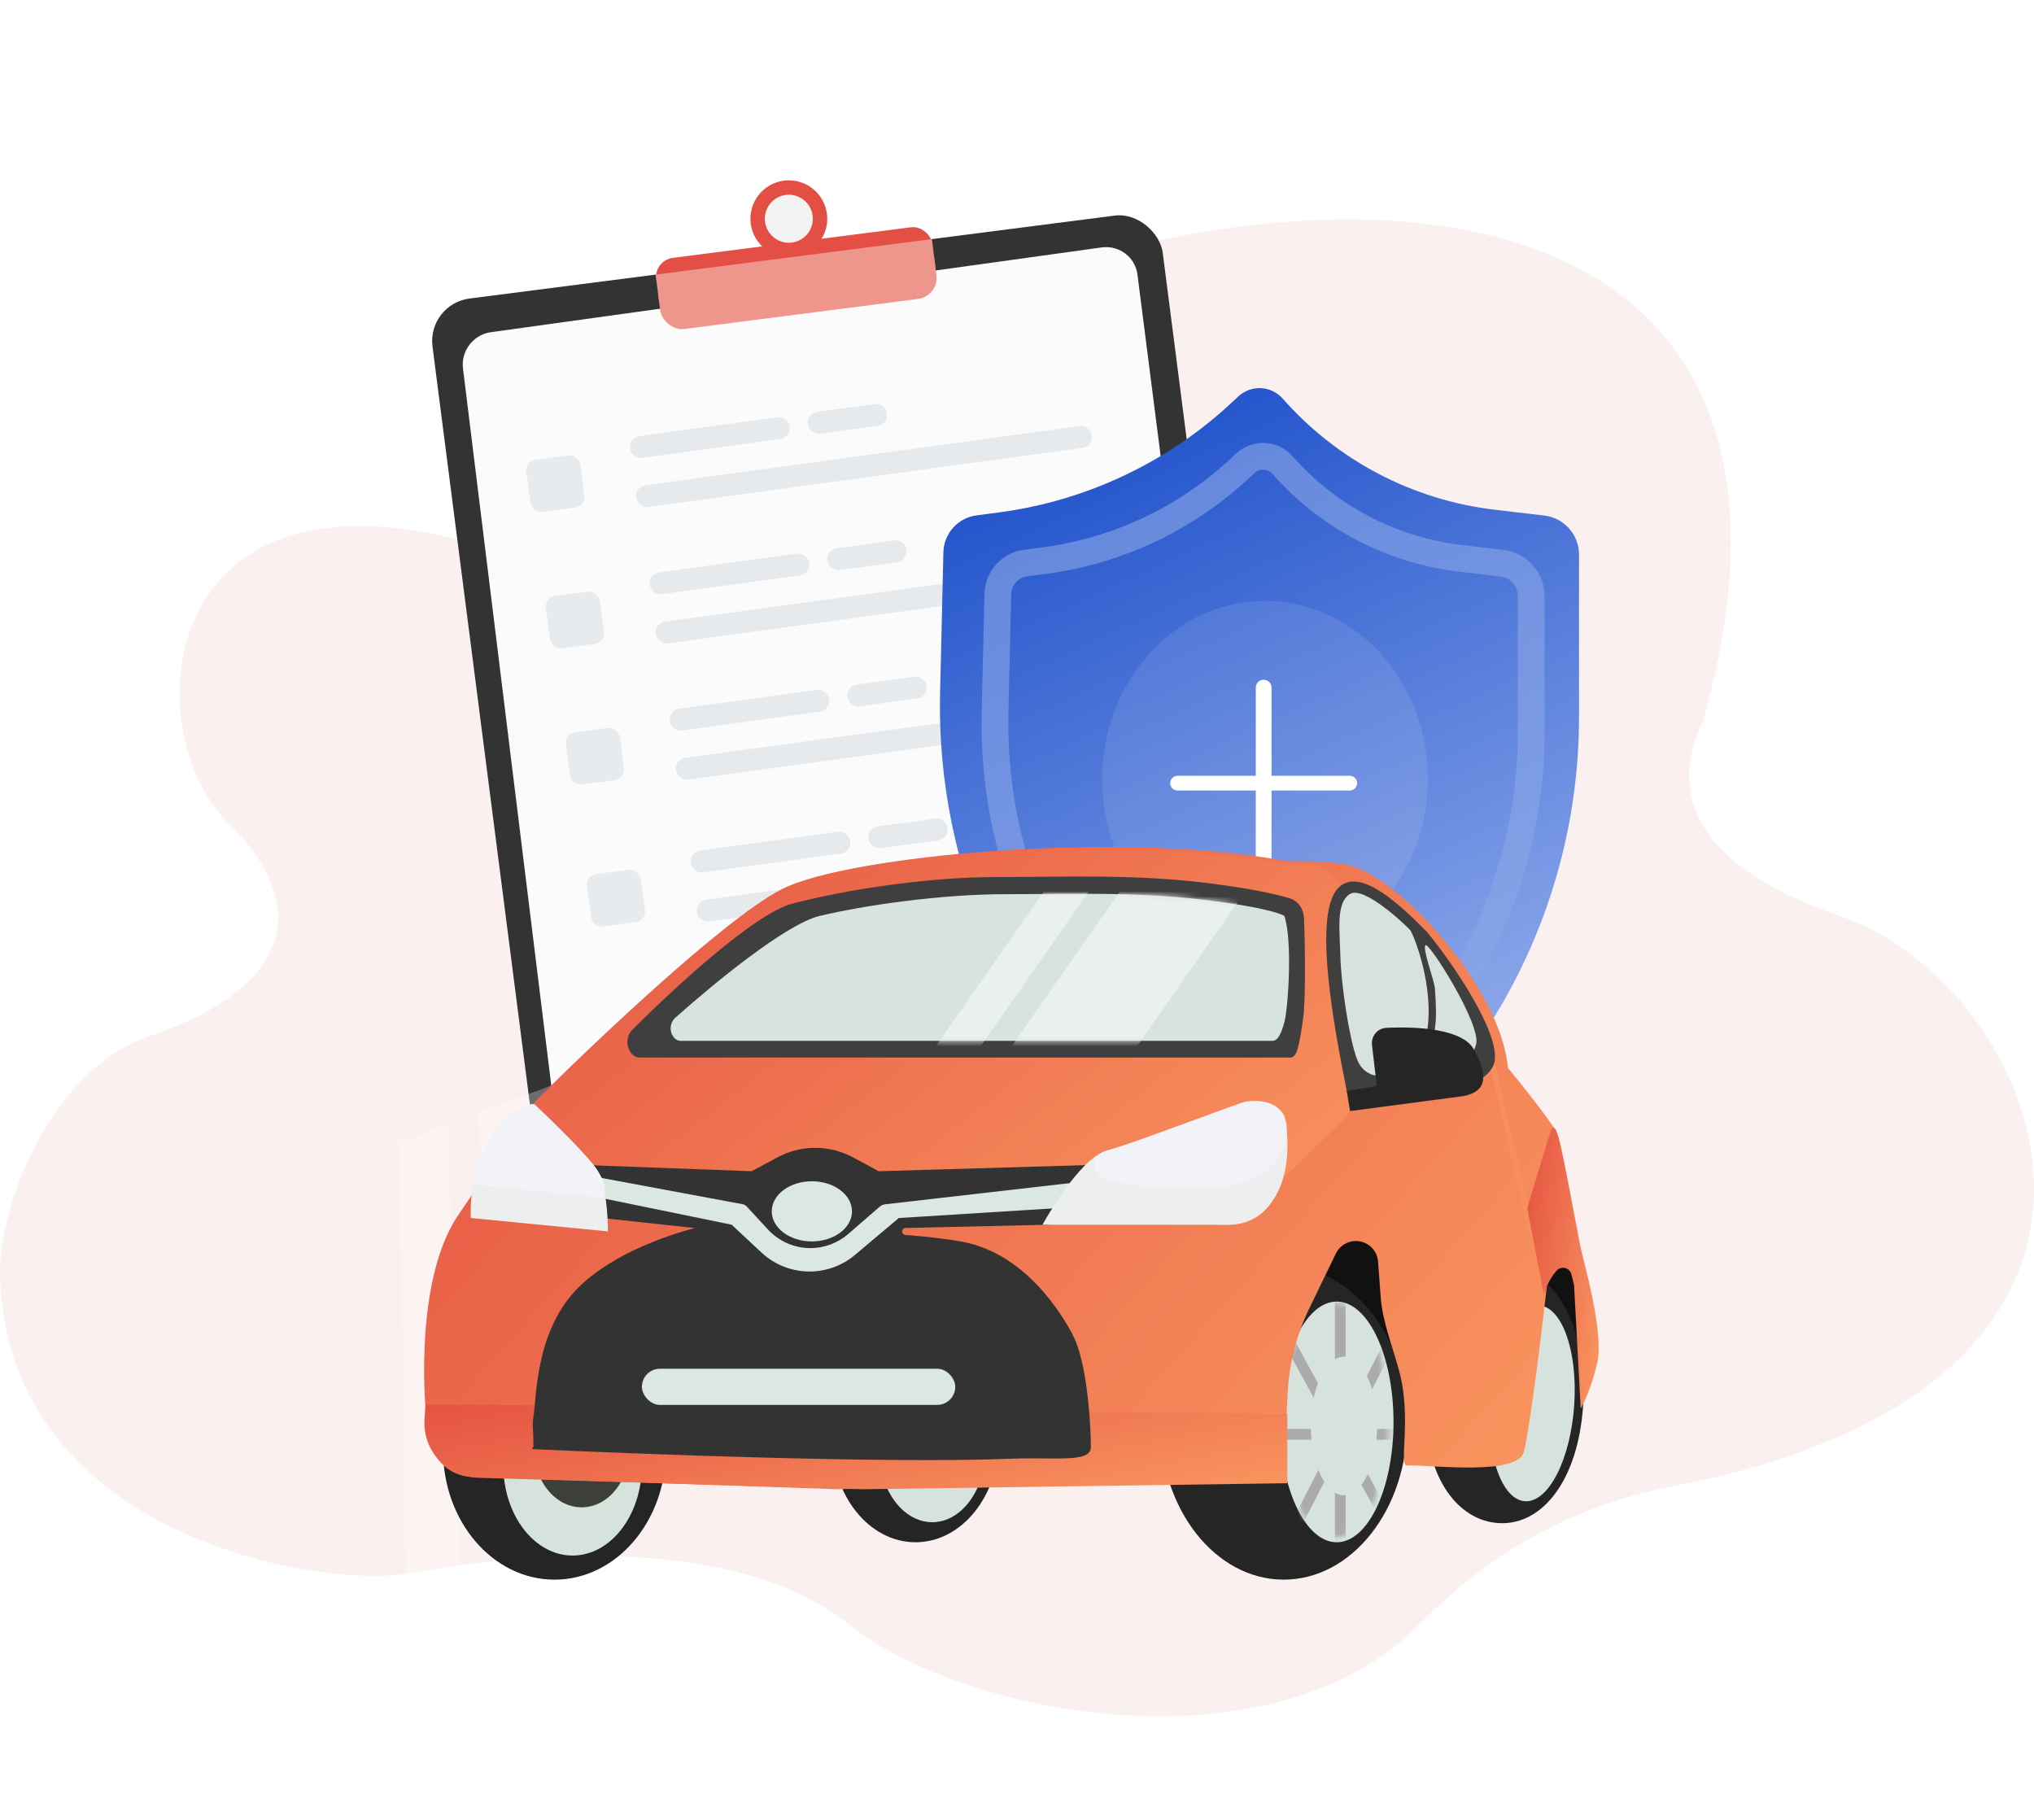 <svg width="380" height="340" viewBox="0 0 380 340" fill="none" xmlns="http://www.w3.org/2000/svg">
<g clip-path="url(#clip0_2004_7167)">
<rect width="380" height="340" fill="white"/>
<path fill-rule="evenodd" clip-rule="evenodd" d="M127.911 90.079C181.335 32.409 355.648 2.2 318.099 134.934C313.011 145.41 312.909 160.566 344.048 171.245C380.685 183.809 411.88 255.523 318.099 276.516C317.228 276.711 316.229 276.91 315.116 277.133C304.919 279.167 285.102 283.121 265.286 303.368C237.811 331.44 180.114 320.761 158.439 303.368C136.764 285.975 95.246 290.462 76.625 293.909C60.14 296.96 0.611 287.196 0 237.459C1.86327e-05 225.56 9.158 199.928 28.085 193.519C53.551 184.897 59.013 169.827 42.739 153.852C25.643 137.07 28.696 87.335 84.257 100.454C84.671 100.552 85.093 100.653 85.522 100.756C96.566 103.396 112.128 107.116 127.911 90.079ZM92.787 70.826C99.857 66.279 116.342 62.944 120.146 72.948C121.389 76.217 118.902 85.678 103.238 91.437C99.242 92.907 90.83 90.528 88.483 82.041C87.868 79.818 88.799 73.391 92.787 70.826Z" fill="#FAF0EF"/>
<mask id="mask0_2004_7167" style="mask-type:alpha" maskUnits="userSpaceOnUse" x="4" y="-88" width="376" height="409">
<path fill-rule="evenodd" clip-rule="evenodd" d="M115 -49.5C168.424 -123.533 364.549 -91.897 327 78.5L326.96 78.605C321.866 92.071 312.99 115.531 344.048 129.205C380.685 145.335 411.88 247.55 318.099 274.5C309.246 277.044 298.214 280.682 261.5 305C224.786 329.319 184.5 321.001 159.5 305C134.5 289 122.622 286.075 104 290.5C87.515 294.417 4.611 305.85 4 242C4 226.724 9.158 166.027 28.085 157.8C53.551 146.731 59.013 127.385 42.739 106.877C25.643 85.333 21.064 2.658 76.625 19.5C82.952 21.418 89.206 6.12 96.45 -11.601C101.917 -24.974 107.948 -39.727 115 -49.5Z" fill="#84FF4A"/>
</mask>
<g mask="url(#mask0_2004_7167)">
<rect x="79.781" y="56.791" width="137.543" height="181.796" rx="8" transform="rotate(-7.324 79.781 56.791)" fill="#333333"/>
<g filter="url(#filter0_d_2004_7167)">
<path d="M86.495 68.82C86.092 65.543 88.435 62.516 91.729 62.059L205.814 46.226C209.097 45.771 212.088 48.041 212.505 51.305L229.327 182.919L231.596 206.765C231.9 209.962 229.614 212.87 226.417 213.353L204.781 216.62L112.295 229.21C109.007 229.658 106.019 227.373 105.616 224.102L86.495 68.82Z" fill="#FBFBFB"/>
</g>
<rect width="71.332" height="42.871" rx="4" transform="matrix(0.994 -0.138 0.121 0.989 135.52 77.692)" fill="#FBFBFB"/>
<rect width="30.065" height="4.113" rx="2" transform="matrix(0.991 -0.135 0.123 0.992 117.47 81.737)" fill="#B8C3CC" fill-opacity="0.29"/>
<rect width="14.924" height="4.113" rx="2" transform="matrix(0.991 -0.135 0.123 0.992 150.664 77.228)" fill="#B8C3CC" fill-opacity="0.29"/>
<rect width="85.898" height="4.113" rx="2" transform="matrix(0.991 -0.135 0.123 0.992 118.61 90.92)" fill="#B8C3CC" fill-opacity="0.29"/>
<rect x="98.075" y="86.129" width="10.17" height="9.853" rx="2" transform="rotate(-7.467 98.075 86.129)" fill="#E7EBED"/>
<rect width="30.065" height="4.113" rx="2" transform="matrix(0.991 -0.135 0.123 0.992 121.12 107.211)" fill="#B8C3CC" fill-opacity="0.29"/>
<rect width="14.924" height="4.113" rx="2" transform="matrix(0.991 -0.135 0.123 0.992 154.316 102.702)" fill="#B8C3CC" fill-opacity="0.29"/>
<rect width="85.898" height="4.113" rx="2" transform="matrix(0.991 -0.135 0.123 0.992 122.261 116.394)" fill="#B8C3CC" fill-opacity="0.29"/>
<rect x="101.724" y="111.604" width="10.17" height="9.853" rx="2" transform="rotate(-7.467 101.724 111.604)" fill="#E7EBED"/>
<rect width="30.065" height="4.113" rx="2" transform="matrix(0.991 -0.135 0.123 0.992 124.875 132.662)" fill="#B8C3CC" fill-opacity="0.29"/>
<rect width="14.924" height="4.113" rx="2" transform="matrix(0.991 -0.135 0.123 0.992 158.07 128.153)" fill="#B8C3CC" fill-opacity="0.29"/>
<rect width="85.898" height="4.113" rx="2" transform="matrix(0.991 -0.135 0.123 0.992 126.016 141.844)" fill="#B8C3CC" fill-opacity="0.29"/>
<rect x="105.48" y="137.055" width="10.17" height="9.853" rx="2" transform="rotate(-7.467 105.48 137.055)" fill="#E7EBED"/>
<rect width="30.065" height="4.113" rx="2" transform="matrix(0.991 -0.135 0.123 0.992 128.787 159.173)" fill="#B8C3CC" fill-opacity="0.29"/>
<rect width="14.924" height="4.113" rx="2" transform="matrix(0.991 -0.135 0.123 0.992 161.982 154.665)" fill="#B8C3CC" fill-opacity="0.29"/>
<rect width="85.898" height="4.113" rx="2" transform="matrix(0.991 -0.135 0.123 0.992 129.928 168.356)" fill="#B8C3CC" fill-opacity="0.29"/>
<rect x="109.392" y="163.567" width="10.17" height="9.853" rx="2" transform="rotate(-7.467 109.392 163.567)" fill="#E7EBED"/>
<rect x="122.487" y="51.302" width="52.027" height="10.764" rx="4" transform="rotate(-7.324 122.487 51.302)" fill="#EE958C"/>
<rect x="122.144" y="48.633" width="52.027" height="7.176" rx="3.588" transform="rotate(-7.324 122.144 48.633)" fill="#E34F44"/>
<rect x="122.487" y="51.302" width="52.027" height="5.382" transform="rotate(-7.324 122.487 51.302)" fill="#EE958C"/>
<circle cx="147.373" cy="40.867" r="7.176" transform="rotate(-7.324 147.373 40.867)" fill="#E34F44"/>
<circle cx="147.373" cy="40.867" r="4.485" transform="rotate(-7.324 147.373 40.867)" fill="#F2F2F2"/>
<path d="M230.194 75.143L231.342 74.071C233.727 71.843 237.48 72.025 239.639 74.474C249.829 86.033 263.929 93.424 279.233 95.227L288.521 96.322C292.216 96.757 295 99.889 295 103.61L295 133.923C295 174.557 272.042 211.704 235.697 229.874C197.991 210.688 174.636 171.571 175.634 129.276L176.25 103.17C176.333 99.668 178.955 96.748 182.428 96.289L186.594 95.739C202.918 93.584 218.162 86.384 230.194 75.143Z" fill="url(#paint0_linear_2004_7167)"/>
<path d="M231.683 87.459L232.646 86.559C234.647 84.69 237.796 84.843 239.607 86.897C248.157 96.596 259.987 102.797 272.828 104.31L280.621 105.229C283.722 105.594 286.058 108.222 286.058 111.344L286.058 136.778C286.058 170.871 266.795 202.039 236.3 217.285C204.663 201.187 185.067 168.366 185.905 132.879L186.422 110.974C186.491 108.036 188.691 105.586 191.605 105.201L195.1 104.74C208.797 102.932 221.587 96.89 231.683 87.459Z" stroke="#89A4E7" stroke-opacity="0.62" stroke-width="5"/>
<ellipse cx="236.331" cy="145.54" rx="30.427" ry="33.27" fill="#F2F3F9" fill-opacity="0.11"/>
<path fill-rule="evenodd" clip-rule="evenodd" d="M236.081 126.996C235.268 126.996 234.609 127.655 234.609 128.468L234.609 144.935L220.003 144.935C219.241 144.935 218.623 145.553 218.623 146.315C218.623 147.078 219.241 147.695 220.003 147.695L234.609 147.695L234.609 163.703C234.609 164.516 235.268 165.175 236.081 165.175C236.894 165.175 237.554 164.516 237.554 163.703L237.554 147.695L252.16 147.695C252.922 147.695 253.54 147.078 253.54 146.315C253.54 145.553 252.922 144.935 252.16 144.935L237.554 144.935L237.554 128.468C237.554 127.655 236.894 126.996 236.081 126.996Z" fill="white"/>
</g>
<path d="M89.474 207.835L109.237 200.495L114.883 304.25L93.003 307.074L89.474 207.835Z" fill="white" fill-opacity="0.28"/>
<path d="M74.652 213.421L83.828 209.892L86.651 320L76.064 318.588L74.652 213.421Z" fill="white" fill-opacity="0.28"/>
<path d="M237.86 224.436L291.569 224.436L297.189 243.796L295.94 257.535L237.86 255.662L237.86 224.436Z" fill="#111111"/>
<ellipse cx="103.599" cy="270.914" rx="20.829" ry="24.207" fill="#252525"/>
<ellipse cx="239.831" cy="265.847" rx="23.081" ry="29.273" fill="#252525"/>
<ellipse cx="171.037" cy="268.776" rx="15.613" ry="19.36" fill="#252525"/>
<path d="M295.761 262.64C294.831 276.438 288.257 284.892 280.18 284.566C272.104 284.241 265.583 275.26 266.513 261.461C267.444 247.663 274.745 236.741 282.822 237.066C290.898 237.391 296.692 248.841 295.761 262.64Z" fill="#252525"/>
<ellipse cx="106.976" cy="273.729" rx="12.948" ry="16.888" fill="#D6E2DC"/>
<ellipse cx="174.16" cy="270.65" rx="9.992" ry="13.739" fill="#D6E2DC"/>
<ellipse rx="7.895" ry="18.334" transform="matrix(0.999 0.04 -0.067 0.998 286.215 262.176)" fill="#D6E2DC"/>
<ellipse cx="249.726" cy="265.654" rx="10.617" ry="22.483" fill="#D6E2DC"/>
<mask id="mask1_2004_7167" style="mask-type:alpha" maskUnits="userSpaceOnUse" x="239" y="243" width="21" height="45">
<ellipse cx="249.401" cy="265.284" rx="10.133" ry="21.955" fill="#D6E2DC"/>
</mask>
<g mask="url(#mask1_2004_7167)">
<line x1="250.401" y1="243.33" x2="250.401" y2="288.365" stroke="#ABABAB" stroke-width="2"/>
<line x1="260.423" y1="249.417" x2="241.283" y2="286.571" stroke="#ABABAB" stroke-width="2"/>
<line x1="239.019" y1="247.353" x2="258.159" y2="282.255" stroke="#ABABAB" stroke-width="2"/>
<line x1="261.786" y1="267.974" x2="237.017" y2="267.974" stroke="#ABABAB" stroke-width="2"/>
</g>
<ellipse cx="251.09" cy="266.41" rx="6.192" ry="12.948" fill="#D6E2DC"/>
<ellipse cx="108.665" cy="270.351" rx="9.007" ry="11.259" fill="#3D4039"/>
<path d="M79.997 268.226L80.736 270.443C81.793 273.615 84.712 275.795 88.054 275.908L156.188 278.218L239.734 276.895L240.565 260.274C240.841 254.758 242.225 249.353 244.635 244.383L249.574 234.197C250.399 232.494 252.271 231.565 254.126 231.936C255.955 232.301 257.316 233.842 257.454 235.702L257.94 242.266C258.287 246.958 260.105 251.417 261.352 255.953C263.822 264.931 261.257 273.773 262.841 273.773C268.462 273.773 283.45 275.646 284.699 271.275C286.006 266.701 292.818 214.444 290.32 210.697C288.321 207.699 283.172 201.194 281.715 199.529C280.363 184.221 260.66 162.829 251.114 161.434C245.676 160.639 241.33 161.017 239.873 160.809C209.896 155.188 158.686 159.56 145.571 166.43C135.079 171.925 110.806 194.949 99.981 205.774C98.316 208.272 93.112 216.016 85.618 227.008C78.123 237.999 78.748 259.066 79.997 268.226Z" fill="url(#paint1_linear_2004_7167)"/>
<path d="M278.674 198.294L284.866 224.753L288.244 241.641" stroke="#F78F5B"/>
<path d="M79.498 262.47L79.309 265.11C79.074 268.4 80.437 271.603 82.971 273.715C84.733 275.183 86.935 276.018 89.227 276.086L161.124 278.232L240.499 277.106L240.499 264.159L91.882 262.47L79.498 262.47Z" fill="url(#paint2_linear_2004_7167)"/>
<path d="M132.977 225.316L100.808 225.316C99.559 216.156 83.65 227.453 93.008 217.997C100.808 210.116 98.098 208.674 99.764 206.176C110.589 195.351 135.433 171.702 145.925 166.207C159.04 159.337 210.723 155.839 240.7 161.46C242.157 161.668 245.62 160.069 249.506 163.955C255.643 170.092 253.781 181.469 254.324 199.42C257.564 199.42 258.306 201.434 258.592 202.302C259.472 200.472 259.899 199 259.296 201.109C258.767 202.961 258.803 202.941 258.592 202.302C257.683 204.195 256.289 206.47 255.048 205.57C254.009 206.071 252.475 206.52 251.932 208.06C251.847 208.301 251.706 208.52 251.522 208.698L241.704 218.196C236.391 223.336 228.832 225.427 221.632 223.747C218.084 222.919 214.453 222.501 210.81 222.501L195.464 222.501L153.243 225.316L132.977 225.316Z" fill="url(#paint3_linear_2004_7167)"/>
<path d="M108.665 239.952C99.921 248.071 100.282 260.975 99.658 264.722C99.401 266.264 99.658 266.604 99.658 270.351C99.385 270.351 99.364 270.731 99.637 270.743C118.541 271.595 164.962 273.469 189.148 272.524C197.261 272.207 203.802 273.349 203.802 270.351C203.802 266.604 203.239 256.278 200.987 250.648C200.561 249.581 199.878 248.326 199.069 247.012C194.556 239.686 188.023 233.46 179.551 231.952C176.773 231.457 173.358 231.026 169.16 230.724C168.817 230.7 168.539 230.414 168.539 230.071C168.539 229.716 168.823 229.426 169.177 229.418L196.018 228.808L206.635 217.566L164.167 218.815L159.348 216.22C157.182 215.054 154.761 214.444 152.302 214.444C149.842 214.444 147.421 215.054 145.255 216.22L140.436 218.815L106.712 217.566L106.712 226.934L129.819 229.432C124.198 230.889 114.758 234.294 108.665 239.952Z" fill="#333333"/>
<path d="M249.796 166.147C245.321 171.461 249.356 192.543 251.587 203.734C251.845 205.028 252.915 206.008 254.234 206.056C262.978 206.375 276.79 204.161 278.999 199.055C281.107 194.182 271.561 180.084 266.576 174.099C261.879 169.362 253.788 161.408 249.796 166.147Z" fill="#3F3F3F"/>
<path d="M253.529 197.901C254.722 201.032 257.589 201.235 258.873 200.945C260.945 201.152 265.386 199.838 266.578 192.928C268.068 184.29 264.028 174.472 263.468 173.788C262.909 173.105 254.892 165.4 252.22 167.016C249.548 168.632 250.294 173.728 250.419 178.761C250.544 183.795 252.037 193.986 253.529 197.901Z" fill="#D7E2DE"/>
<path d="M268.083 184.784C268.646 192.665 267.793 190.977 268.083 194.354L271.799 197.215C273.041 197.339 274.98 198.035 275.775 195.102C276.769 191.435 267.011 176.025 266.327 176.585C265.644 177.144 267.958 183.022 268.083 184.784Z" fill="#D7E2DE"/>
<path d="M251.6 203.827L252.224 207.574L273.458 204.769C278.111 203.827 277.829 200.522 275.331 196.025C273.232 192.247 264.814 191.732 258.967 192.034C257.309 192.12 256.129 193.616 256.323 195.264L257.22 202.895L251.6 203.827Z" fill="#252525"/>
<path d="M119.563 197.582L141.061 197.582L240.983 197.582C242.232 197.582 242.646 196.043 243.481 190.088C243.86 187.391 243.895 178.315 243.621 171.619C243.55 169.864 242.605 168.333 240.923 167.824C238.401 167.059 233.909 166.058 226.619 165.107C212.255 163.234 199.141 163.858 186.026 163.858C172.911 163.858 157.298 166.356 147.93 168.854C141.076 170.682 126.387 184.141 118.194 192.319C116.976 193.536 116.887 195.469 117.963 196.813C118.352 197.299 118.94 197.582 119.563 197.582Z" fill="#3F3F3F"/>
<path d="M127.196 194.459L146.895 194.459L237.681 194.459C238.816 194.459 239.383 193.005 239.951 190.976C240.639 188.515 241.52 175.776 239.951 171.121C239.194 170.613 235.071 169.294 224.631 168.076C211.58 166.554 199.665 167.062 187.749 167.062C175.833 167.062 161.648 169.091 153.137 171.121C146.927 172.601 133.636 183.48 126.181 190.13C125.073 191.117 124.994 192.811 125.983 193.917C126.292 194.262 126.733 194.459 127.196 194.459Z" fill="#D7E4DD"/>
<path d="M295.316 233.179C291.569 213.82 290.944 208.823 289.695 211.321L285.324 225.685L288.446 241.923C288.857 240.28 289.645 238.755 290.747 237.47L290.794 237.414C291.643 236.424 293.256 236.805 293.572 238.07L294.067 240.049L295.316 263.156C295.941 262.115 297.439 258.909 298.439 254.413C299.688 248.792 295.652 234.914 295.316 233.179Z" fill="url(#paint4_linear_2004_7167)"/>
<rect x="119.924" y="255.715" width="58.546" height="6.755" rx="3.378" fill="#DAE8E1"/>
<ellipse cx="151.677" cy="226.31" rx="7.494" ry="5.621" fill="#DAE8E1"/>
<path d="M138.723 224.974L112.333 220.064L112.333 223.812L136.689 228.808L142.264 234.011C144.701 236.286 147.911 237.551 151.245 237.551C154.347 237.551 157.35 236.455 159.723 234.456L167.915 227.559L197.891 225.685L202.887 220.689L165.365 224.995C164.992 225.038 164.64 225.192 164.356 225.438L158.464 230.545C156.503 232.244 153.996 233.179 151.402 233.179C148.393 233.179 145.52 231.922 143.479 229.71L139.507 225.407C139.299 225.182 139.024 225.03 138.723 224.974Z" fill="#DAE8E1"/>
<path d="M206.635 215.068C202.638 216.067 197.059 224.644 194.769 228.807L226.619 228.807C229.117 228.807 233.739 229.557 237.236 225.06C241.607 219.44 240.358 211.945 240.358 210.072C240.358 208.198 234.113 205.7 232.864 206.325C231.615 206.949 211.631 213.819 206.635 215.068Z" fill="#EDEFEE"/>
<path d="M207.054 214.864C203.126 215.899 204.136 219.44 207.054 220.689L215.378 221.938C217.876 221.938 231.9 223.527 237.236 218.191C240.983 214.444 240.196 211.627 240.196 209.685C240.196 207.744 237.861 205.076 232.831 205.802C231.458 206 211.964 213.569 207.054 214.864Z" fill="#F2F3F9"/>
<path d="M91.724 212.57C95.221 207.074 98.594 206.117 99.843 206.325C103.174 209.447 110.21 216.317 111.708 218.815C113.207 221.313 113.582 227.35 113.582 230.056L87.977 227.558C87.769 224.852 88.227 218.066 91.724 212.57Z" fill="#EDEFEE"/>
<path d="M91.724 212.57C95.221 207.074 98.593 206.117 99.842 206.325C103.173 209.447 110.209 216.317 111.708 218.815C113.207 221.313 112.957 221.105 112.957 223.811L88.601 221.313C88.393 218.607 88.226 218.066 91.724 212.57Z" fill="#F2F3F9"/>
<mask id="mask2_2004_7167" style="mask-type:alpha" maskUnits="userSpaceOnUse" x="125" y="166" width="116" height="29">
<path d="M127.196 194.459L146.895 194.459L237.681 194.459C238.816 194.459 237.575 190.191 238.142 188.161C238.83 185.7 240.329 176.532 239.951 171.121C239.194 170.613 235.071 169.294 224.631 168.076C211.58 166.554 199.665 167.062 187.749 167.062C175.833 167.062 161.648 169.091 153.137 171.121C146.927 172.601 133.636 183.48 126.181 190.13C125.073 191.117 124.994 192.811 125.983 193.917C126.292 194.262 126.733 194.459 127.196 194.459Z" fill="#E8EBED"/>
</mask>
<g mask="url(#mask2_2004_7167)">
<rect x="216.79" y="155.739" width="19.186" height="55.179" transform="rotate(34.957 216.79 155.739)" fill="#EAF0EE"/>
<rect x="199.402" y="160.295" width="6.875" height="43.883" transform="rotate(34.957 199.402 160.295)" fill="#EAF0EE"/>
</g>
</g>
<defs>
<filter id="filter0_d_2004_7167" x="82.45" y="42.168" width="153.173" height="191.098" filterUnits="userSpaceOnUse" color-interpolation-filters="sRGB">
<feFlood flood-opacity="0" result="BackgroundImageFix"/>
<feColorMatrix in="SourceAlpha" type="matrix" values="0 0 0 0 0 0 0 0 0 0 0 0 0 0 0 0 0 0 127 0" result="hardAlpha"/>
<feOffset/>
<feGaussianBlur stdDeviation="2"/>
<feColorMatrix type="matrix" values="0 0 0 0 0.662 0 0 0 0 0.649 0 0 0 0 0.649 0 0 0 0.41 0"/>
<feBlend mode="normal" in2="BackgroundImageFix" result="effect1_dropShadow_2004_7167"/>
<feBlend mode="normal" in="SourceGraphic" in2="effect1_dropShadow_2004_7167" result="shape"/>
</filter>
<linearGradient id="paint0_linear_2004_7167" x1="209.624" y1="59.996" x2="277.805" y2="209.59" gradientUnits="userSpaceOnUse">
<stop stop-color="#1348C7"/>
<stop offset="1" stop-color="#98B1EE"/>
</linearGradient>
<linearGradient id="paint1_linear_2004_7167" x1="85.522" y1="126.97" x2="274.583" y2="296.027" gradientUnits="userSpaceOnUse">
<stop stop-color="#E34E40"/>
<stop offset="1" stop-color="#FA965F"/>
</linearGradient>
<linearGradient id="paint2_linear_2004_7167" x1="83.735" y1="258.362" x2="93.011" y2="306.563" gradientUnits="userSpaceOnUse">
<stop stop-color="#E34E40"/>
<stop offset="1" stop-color="#FA965F"/>
</linearGradient>
<linearGradient id="paint3_linear_2004_7167" x1="95.11" y1="140.999" x2="199.627" y2="273.503" gradientUnits="userSpaceOnUse">
<stop stop-color="#E34E40"/>
<stop offset="1" stop-color="#FA965F"/>
</linearGradient>
<linearGradient id="paint4_linear_2004_7167" x1="285.721" y1="197.062" x2="306.837" y2="199.788" gradientUnits="userSpaceOnUse">
<stop stop-color="#E34E40"/>
<stop offset="1" stop-color="#FA965F"/>
</linearGradient>
<clipPath id="clip0_2004_7167">
<rect width="380" height="340" fill="white"/>
</clipPath>
</defs>
</svg>
